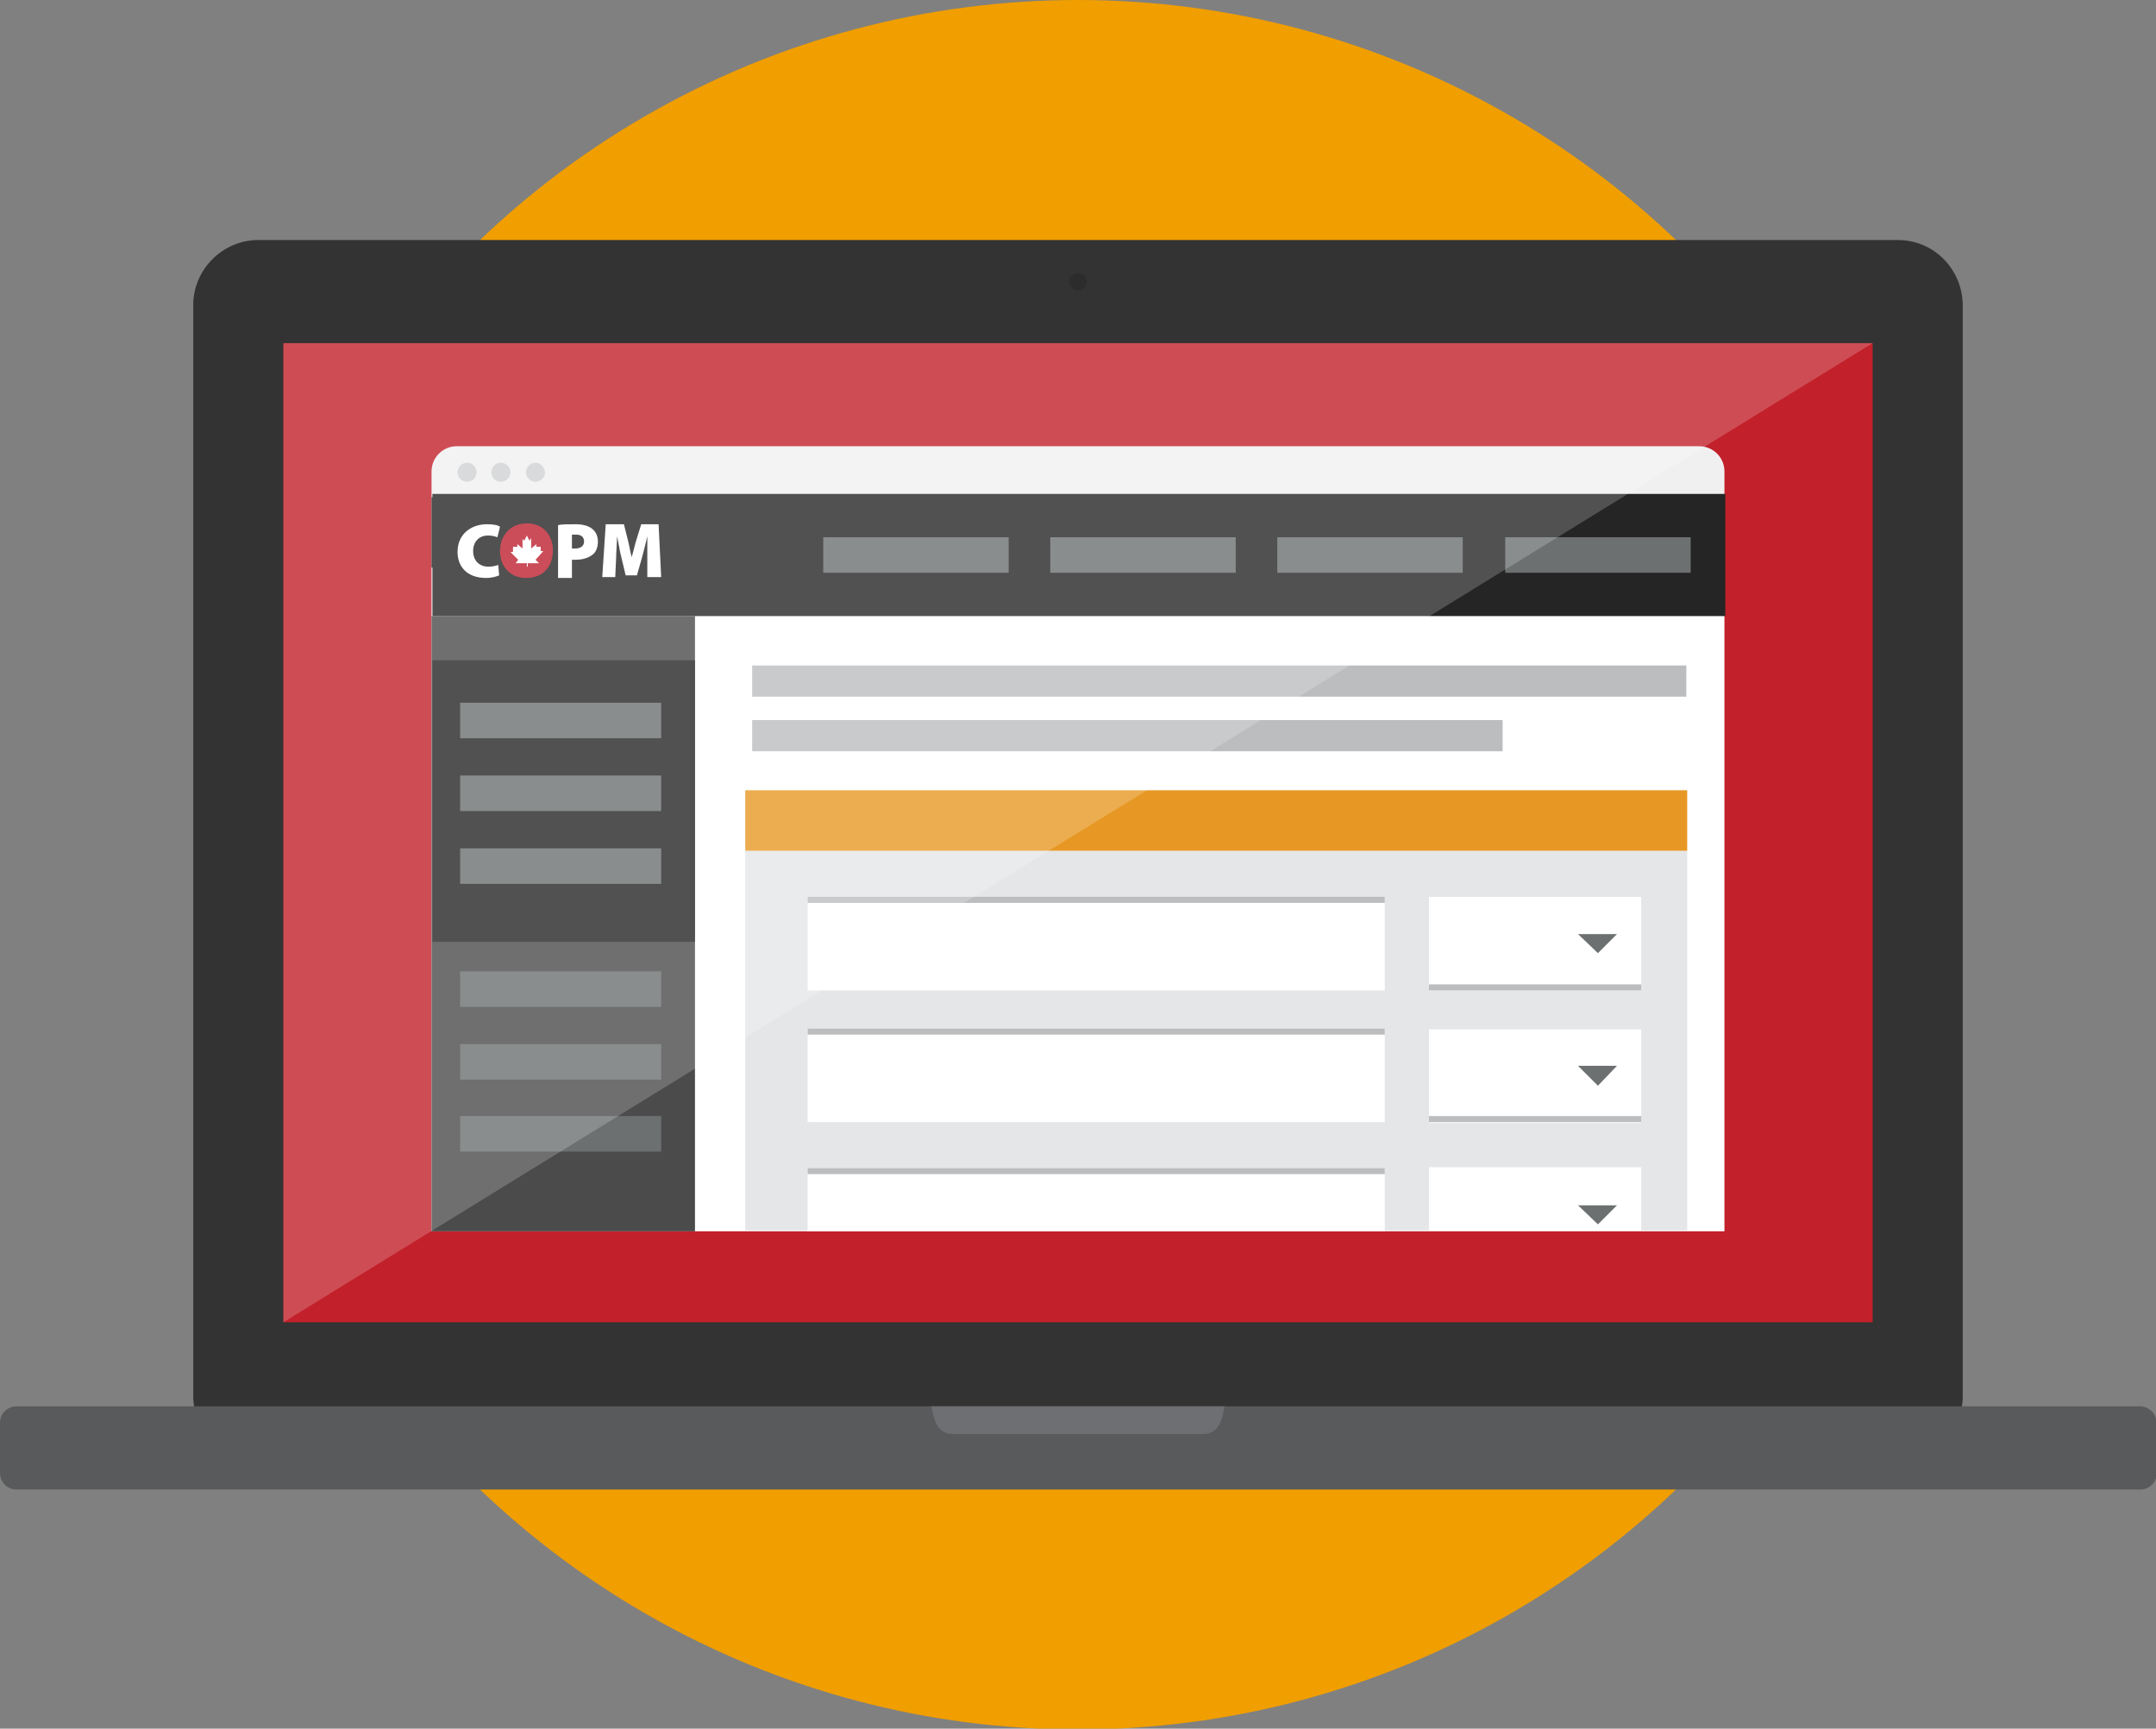 <?xml version="1.0" encoding="utf-8"?>
<!-- Generator: Adobe Illustrator 20.1.0, SVG Export Plug-In . SVG Version: 6.00 Build 0)  -->
<!DOCTYPE svg PUBLIC "-//W3C//DTD SVG 1.1//EN" "http://www.w3.org/Graphics/SVG/1.1/DTD/svg11.dtd">
<svg version="1.1" id="Layer_1" xmlns="http://www.w3.org/2000/svg" xmlns:xlink="http://www.w3.org/1999/xlink" x="0px" y="0px"
	 viewBox="0 0 248.8 199.5" enable-background="new 0 0 248.8 199.5" xml:space="preserve">
<rect x="0" y="0" width="248.8" height="199.5" fill="#808080" stroke="none"/>
<g>
	<g>
		<circle fill="#F09E00" cx="124.4" cy="99.8" r="99.8"/>
	</g>
	<g id="XMLID_9_">
		<g id="Screen_Shell_1_">
			<g>
				<path fill="#333333" d="M219,27.7H29.8c-4.1,0-7.5,3.4-7.5,7.5v125.9c0,4.1,3.4,7.5,7.5,7.5H219c4.1,0,7.5-3.4,7.5-7.5V35.3
					C226.5,31.1,223.2,27.7,219,27.7z"/>
			</g>
		</g>
		<g id="Keyboard_1_">
			<g>
				<path fill="#595A5C" d="M246.9,162.3H1.9c-1,0-1.9,0.8-1.9,1.9v5.8c0,1,0.8,1.9,1.9,1.9H247c1,0,1.9-0.8,1.9-1.9v-5.8
					C248.8,163.1,248,162.3,246.9,162.3z"/>
			</g>
		</g>
		<g id="Opening_1_">
			<g>
				<path fill="#6E6F72" d="M107.5,162.3c0.3,2,0.9,3.2,2.5,3.2h28.8c1.6,0,2.2-1.2,2.5-3.2H107.5z"/>
			</g>
		</g>
		<g id="Camera_1_">
			<g>
				<circle fill="#2B2C2B" cx="124.4" cy="32.5" r="1"/>
			</g>
		</g>
		<rect id="XMLID_124_" x="32.7" y="39.6" fill="#C2202A" width="183.4" height="113"/>
		<g id="XMLID_22_">
			<path id="XMLID_123_" fill="#F1F0F0" d="M49.8,57.4v-3c0-1.6,1.3-2.9,2.9-2.9h143.4c1.6,0,2.9,1.3,2.9,2.9v3H49.8z"/>
			<path id="XMLID_119_" fill="#CFD1D2" d="M55,54.5c0,0.6-0.5,1.1-1.1,1.1s-1.1-0.5-1.1-1.1s0.5-1.1,1.1-1.1S55,53.9,55,54.5z
				 M57.8,53.4c-0.6,0-1.1,0.5-1.1,1.1s0.5,1.1,1.1,1.1s1.1-0.5,1.1-1.1C58.9,53.9,58.4,53.4,57.8,53.4z M61.8,53.4
				c-0.6,0-1.1,0.5-1.1,1.1s0.5,1.1,1.1,1.1s1.1-0.5,1.1-1.1C62.8,53.9,62.4,53.4,61.8,53.4z"/>
			<rect id="XMLID_118_" x="49.8" y="57.4" fill="#FFFFFF" width="149.2" height="84.7"/>
			<rect id="XMLID_117_" x="49.8" y="57.4" fill="#181818" width="149.2" height="8.1"/>
			<rect id="XMLID_116_" x="49.8" y="71.1" fill="#4B4B4B" width="30.4" height="71"/>
			<rect id="XMLID_115_" x="49.9" y="57" fill="#262525" width="149.2" height="14.1"/>
			<rect id="XMLID_114_" x="49.9" y="76.2" fill="#262525" width="30.3" height="32.5"/>
			<rect id="XMLID_113_" x="53.1" y="89.5" fill="#6D7071" width="23.2" height="4.1"/>
			<rect id="XMLID_112_" x="53.1" y="81.1" fill="#6D7071" width="23.2" height="4.1"/>
			<rect id="XMLID_111_" x="53.1" y="97.9" fill="#6D7071" width="23.2" height="4.1"/>
			<rect id="XMLID_110_" x="53.1" y="120.5" fill="#6D7071" width="23.2" height="4.1"/>
			<rect id="XMLID_109_" x="53.1" y="112.1" fill="#6D7071" width="23.2" height="4.1"/>
			<rect id="XMLID_108_" x="53.1" y="128.8" fill="#6D7071" width="23.2" height="4.1"/>
			<g id="XMLID_95_">
				<path id="XMLID_104_" fill="#BD202F" d="M63.8,63.5c0,2-1.2,3.2-3.1,3.2c-1.9,0-3-1.4-3-3.1c0-1.8,1.2-3.2,3.1-3.2
					C62.8,60.4,63.8,61.9,63.8,63.5z"/>
				<polygon id="XMLID_103_" fill="#FFFFFF" points="60.3,63.3 60.3,62.2 60.5,62.4 60.8,61.8 61.1,62.4 61.3,62.1 61.3,63.3 
					61.9,62.8 61.9,63.1 62.4,63.1 62.4,63.6 62.7,63.6 61.8,64.6 62.2,65 60.9,65 60.9,65.4 60.8,65.4 60.8,65 59.5,65 59.8,64.6 
					58.9,63.7 59.2,63.7 59.2,63.1 59.7,63.1 59.7,62.8 				"/>
				<path id="XMLID_101_" fill="#FFFFFF" d="M57.6,66.4c-0.2,0.1-0.8,0.3-1.5,0.3c-2.3,0-3.3-1.4-3.3-3c0-2.1,1.6-3.2,3.4-3.2
					c0.7,0,1.3,0.1,1.5,0.3L57.4,62c-0.3-0.1-0.6-0.2-1.1-0.2c-0.9,0-1.7,0.6-1.7,1.8c0,1.1,0.7,1.8,1.8,1.8c0.4,0,0.8-0.1,1.1-0.2
					L57.6,66.4z"/>
				<path id="XMLID_98_" fill="#FFFFFF" d="M64.4,60.6c0.4-0.1,1.1-0.1,2-0.1s1.5,0.2,1.9,0.5s0.7,0.8,0.7,1.5
					c0,0.6-0.2,1.2-0.6,1.5c-0.5,0.4-1.2,0.6-2,0.6c-0.2,0-0.3,0-0.4,0v2.1h-1.6V60.6z M66,63.3c0.1,0,0.2,0,0.4,0
					c0.6,0,1-0.3,1-0.8s-0.3-0.8-0.9-0.8c-0.2,0-0.4,0-0.5,0V63.3z"/>
				<path id="XMLID_96_" fill="#FFFFFF" d="M74.7,64.4c0-0.7,0-1.5,0-2.5l0,0c-0.2,0.8-0.4,1.7-0.6,2.4l-0.6,2.1h-1.3l-0.5-2.1
					c-0.2-0.7-0.3-1.6-0.5-2.4l0,0c0,0.9-0.1,1.8-0.1,2.5L71,66.6h-1.5l0.4-6.1H72l0.4,1.6c0.2,0.7,0.3,1.5,0.5,2.2l0,0
					c0.2-0.7,0.4-1.6,0.6-2.2l0.5-1.6h2l0.3,6.1h-1.6L74.7,64.4z"/>
			</g>
			<rect id="XMLID_94_" x="173.7" y="62" fill="#6D7071" width="21.4" height="4.1"/>
			<rect id="XMLID_93_" x="147.4" y="62" fill="#6D7071" width="21.4" height="4.1"/>
			<rect id="XMLID_92_" x="121.2" y="62" fill="#6D7071" width="21.4" height="4.1"/>
			<rect id="XMLID_91_" x="95" y="62" fill="#6D7071" width="21.4" height="4.1"/>
			<g id="XMLID_43_">
				<rect id="XMLID_90_" x="86" y="91.2" fill="#E79824" width="108.7" height="7"/>
				<rect id="XMLID_89_" x="86" y="98.2" fill="#E5E6E7" width="108.7" height="43.8"/>
				<rect id="XMLID_88_" x="93.2" y="118.7" fill="#FFFFFF" width="66.6" height="10.8"/>
				<rect id="XMLID_87_" x="93.2" y="118.7" fill="#BBBDBF" width="66.6" height="0.7"/>
				<rect id="XMLID_86_" x="164.9" y="118.8" fill="#FFFFFF" width="24.5" height="10.8"/>
				<rect id="XMLID_85_" x="164.9" y="128.8" fill="#BBBDBF" width="24.5" height="0.7"/>
				<rect id="XMLID_84_" x="86.8" y="83.1" fill="#BBBDBF" width="86.6" height="3.6"/>
				<rect id="XMLID_83_" x="86.8" y="76.8" fill="#BBBDBF" width="107.8" height="3.6"/>
				<polygon id="XMLID_82_" fill="#6D7071" points="186.6,123 184.4,125.3 182.1,123 				"/>
				<rect id="XMLID_81_" x="93.2" y="134.8" fill="#FFFFFF" width="66.6" height="7.3"/>
				<rect id="XMLID_80_" x="93.2" y="134.8" fill="#BBBDBF" width="66.6" height="0.7"/>
				<rect id="XMLID_79_" x="164.9" y="134.7" fill="#FFFFFF" width="24.5" height="7.3"/>
				<polygon id="XMLID_78_" fill="#6D7071" points="186.6,139.1 184.4,141.3 182.1,139.1 				"/>
				<rect id="XMLID_77_" x="93.2" y="103.5" fill="#FFFFFF" width="66.6" height="10.8"/>
				<rect id="XMLID_76_" x="93.2" y="103.5" fill="#BBBDBF" width="66.6" height="0.7"/>
				<rect id="XMLID_75_" x="164.9" y="103.5" fill="#FFFFFF" width="24.5" height="10.8"/>
				<rect id="XMLID_74_" x="164.9" y="113.6" fill="#BBBDBF" width="24.5" height="0.7"/>
				<polygon id="XMLID_73_" fill="#6D7071" points="186.6,107.8 184.4,110 182.1,107.8 				"/>
			</g>
		</g>
		<polygon id="XMLID_10_" opacity="0.2" fill="#FFFFFF" enable-background="new    " points="32.7,152.6 32.7,39.6 216.1,39.6 		"/>
	</g>
</g>
</svg>

